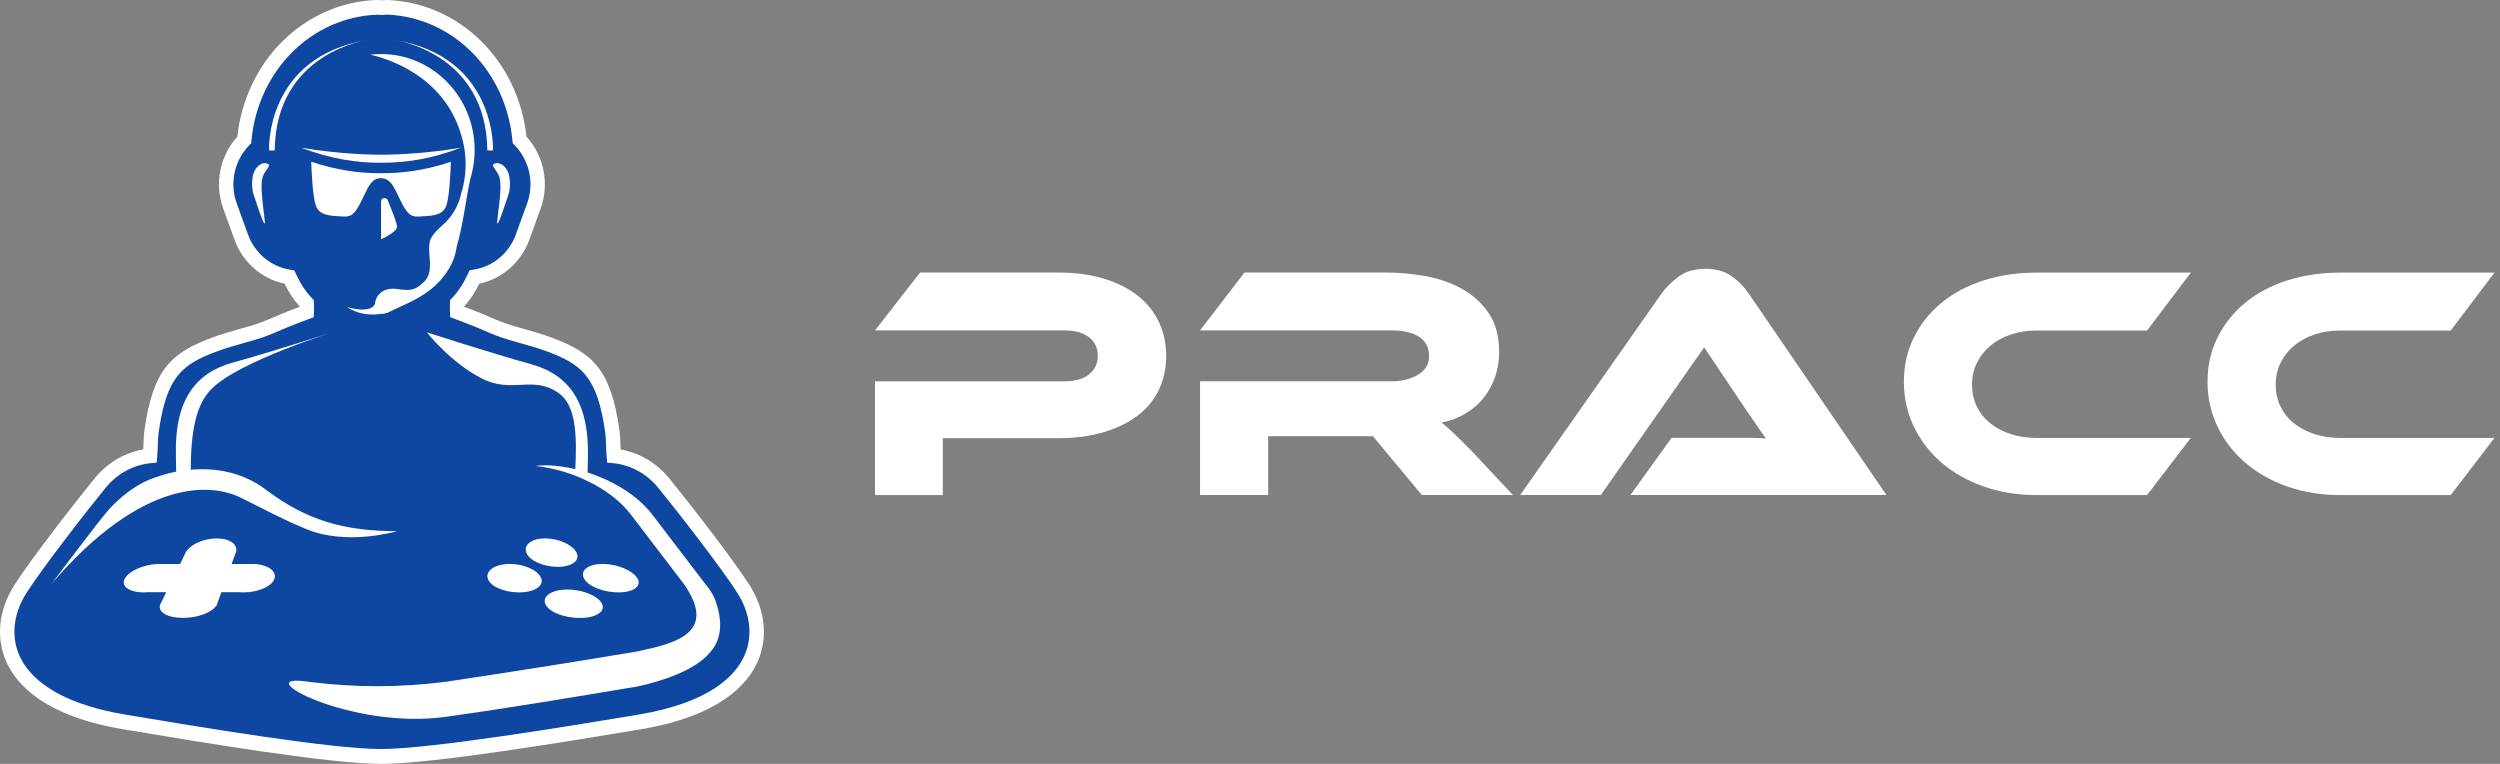 <svg width="180" height="55" fill="none" xmlns="http://www.w3.org/2000/svg"><rect width="100%" height="100%" fill="#808080" stroke="none"/><path d="M53.267 42.651C52.119 40.821 48.654 36.385 47.508 34.995C45.948 33.099 43.881 33.166 43.881 33.166C43.778 32.22 43.827 31.715 43.75 31.161C43.176 26.99 41.971 26.085 39.401 25.13C38.355 24.741 36.805 24.374 36.102 24.119C35.583 23.932 35.168 23.749 34.799 23.59C34.646 23.523 34.506 23.464 34.378 23.408C34.107 23.296 33.768 23.167 33.407 23.03C33.263 22.974 33.115 22.918 32.965 22.862L32.577 22.713L32.566 22.29C32.563 22.153 32.563 22.047 32.566 21.962L32.582 21.682L32.74 21.514C33.129 21.105 33.481 20.57 33.787 19.923L33.924 19.632L34.233 19.576C35.63 19.324 36.805 18.321 37.3 16.957L38.12 14.694C38.655 13.218 38.303 11.529 37.226 10.392L37.078 10.235L37.056 10.016C36.548 4.927 32.631 1.064 27.875 0.885C27.75 0.891 27.624 0.899 27.501 0.907C27.378 0.896 27.252 0.888 27.126 0.885C22.37 1.067 18.454 4.93 17.945 10.016L17.923 10.235L17.776 10.392C16.699 11.529 16.349 13.218 16.882 14.694L17.702 16.957C18.197 18.321 19.372 19.324 20.769 19.576L21.078 19.632L21.214 19.923C21.52 20.57 21.873 21.105 22.261 21.514L22.42 21.682L22.436 21.962C22.442 22.047 22.442 22.153 22.436 22.29L22.425 22.713L22.037 22.862C21.887 22.92 21.739 22.976 21.594 23.03C21.233 23.167 20.894 23.296 20.624 23.408C20.493 23.461 20.353 23.523 20.203 23.59C19.837 23.749 19.419 23.932 18.899 24.119C18.197 24.374 16.647 24.741 15.6 25.13C13.031 26.088 11.823 26.99 11.251 31.161C11.175 31.718 11.224 32.222 11.12 33.166C11.12 33.166 9.054 33.099 7.493 34.995C6.348 36.385 2.882 40.821 1.734 42.651C-0.165 45.675 0.54 50.221 9.016 51.636C14.512 52.555 23.852 54.115 27.441 54.115C31.029 54.115 40.489 52.555 45.989 51.636C54.465 50.219 55.17 45.675 53.27 42.651H53.267Z" fill="#0D47A1"/><path d="M27.437 14.515V17.223C27.437 17.223 28.544 16.741 28.583 16.349C28.604 16.128 28.238 15.19 27.913 14.414C27.806 14.159 27.435 14.237 27.435 14.515H27.437Z" fill="white"/><path d="M35.965 12.789C35.959 12.77 35.954 12.75 35.949 12.728C35.771 12.198 35.26 11.901 35.629 11.773C35.998 11.644 36.441 11.966 36.618 12.492C36.632 12.529 36.848 13.302 36.594 14.055C36.339 14.812 35.946 16.036 35.817 16.1C35.689 16.164 36.208 13.627 35.968 12.787L35.965 12.789Z" fill="white"/><path d="M35.495 10.834C35.495 10.834 35.812 4.078 28.345 2.865C28.345 2.865 35.014 3.725 35.088 10.834H35.495Z" fill="white"/><path d="M18.901 12.789C18.907 12.77 18.912 12.75 18.918 12.728C19.095 12.198 19.606 11.901 19.237 11.773C18.868 11.644 18.426 11.966 18.248 12.492C18.234 12.529 18.018 13.302 18.273 14.055C18.527 14.812 18.92 16.036 19.049 16.1C19.177 16.164 18.658 13.627 18.898 12.787L18.901 12.789Z" fill="white"/><path d="M19.371 10.834C19.371 10.834 19.054 4.078 26.521 2.865C26.521 2.865 19.852 3.725 19.778 10.834H19.371Z" fill="white"/><path d="M41.407 33.984C41.705 34.049 42.005 34.108 42.306 34.133C42.314 33.668 42.322 33.231 42.331 32.842C42.413 29.021 41.005 26.985 38.231 26.22C35.456 25.455 30.733 23.929 30.733 23.929C30.733 23.929 32.431 26.094 34.669 27.239C36.905 28.385 38.356 26.985 40.221 28.301C41.459 29.175 41.563 31.248 41.41 33.984H41.407Z" fill="white"/><path d="M13.738 34.474C13.691 31.239 14.052 29.217 15.2 28.032C17.174 25.993 24.261 23.814 24.261 23.814C24.261 23.814 19.538 25.343 16.764 26.105C13.989 26.87 12.579 28.906 12.664 32.727C12.675 33.256 12.686 33.867 12.694 34.53C13.03 34.486 13.377 34.469 13.735 34.474H13.738Z" fill="white"/><path d="M36.71 40.603C35.683 40.603 34.967 41.062 35.111 41.628C35.256 42.194 36.265 42.653 37.366 42.653C38.468 42.653 39.181 42.194 38.965 41.628C38.749 41.062 37.738 40.603 36.71 40.603Z" fill="white"/><path d="M18.472 40.62V40.609H18.34C18.283 40.606 18.226 40.603 18.166 40.603C18.116 40.603 18.067 40.603 18.015 40.609H16.676C16.788 40.3 16.845 40.146 16.957 39.836C16.966 39.819 16.974 39.805 16.979 39.788C16.985 39.771 16.988 39.757 16.993 39.74L17.029 39.642H17.012C17.067 39.147 16.485 38.766 15.607 38.766C14.73 38.766 13.822 39.147 13.453 39.642H13.437L13.388 39.74C13.38 39.757 13.369 39.771 13.36 39.788C13.352 39.805 13.347 39.822 13.341 39.836C13.191 40.144 13.114 40.298 12.964 40.609H11.625C11.576 40.609 11.529 40.603 11.48 40.603C11.42 40.603 11.362 40.603 11.302 40.609C10.332 40.659 9.323 41.096 9.004 41.628C8.662 42.194 9.277 42.653 10.376 42.653C10.488 42.653 10.6 42.648 10.709 42.636H11.972C11.819 42.95 11.742 43.107 11.589 43.418C11.581 43.435 11.567 43.449 11.562 43.466C11.554 43.482 11.548 43.499 11.543 43.513L11.491 43.617H11.51C11.417 44.11 12.109 44.488 13.166 44.488C14.224 44.488 15.238 44.11 15.566 43.617H15.585L15.624 43.513C15.632 43.496 15.64 43.482 15.646 43.466C15.651 43.449 15.654 43.435 15.659 43.418C15.774 43.104 15.829 42.947 15.943 42.636H17.206C17.31 42.645 17.417 42.653 17.526 42.653C18.625 42.653 19.631 42.194 19.773 41.628C19.898 41.121 19.327 40.701 18.474 40.62H18.472Z" fill="white"/><path d="M40.854 42.443C39.761 42.443 39.045 42.903 39.255 43.468C39.466 44.034 40.578 44.493 41.743 44.493C42.907 44.493 43.623 44.034 43.342 43.468C43.06 42.903 41.948 42.443 40.854 42.443Z" fill="white"/><path d="M40.147 40.813C41.183 40.813 41.792 40.354 41.511 39.788C41.23 39.222 40.221 38.763 39.256 38.763C38.291 38.763 37.682 39.222 37.892 39.788C38.103 40.354 39.111 40.813 40.147 40.813Z" fill="white"/><path d="M43.399 40.603C42.371 40.603 41.759 41.062 42.035 41.628C42.308 42.194 43.423 42.653 44.522 42.653C45.621 42.653 46.233 42.194 45.886 41.628C45.539 41.062 44.427 40.603 43.399 40.603Z" fill="white"/><path d="M51.599 43.524C51.542 43.281 51.438 43.026 51.288 42.76L51.282 42.748C51.151 42.522 50.987 42.289 50.779 42.045C49.511 40.385 48.243 38.724 46.975 37.062C45.4 34.979 42.126 33.57 39.376 33.502C39.089 33.502 38.813 33.517 38.551 33.55C41.134 33.816 43.993 35.158 45.433 37.062C46.702 38.724 47.97 40.385 49.238 42.045C51.78 45.667 48.415 46.353 45.876 46.905C41.292 47.673 36.703 48.395 32.103 49.087C28.785 49.513 25.529 49.513 22.211 49.087C17.614 48.395 25.147 52.583 32.103 51.611C36.709 50.967 41.292 50.196 45.876 49.429C47.628 49.062 50.088 48.261 51.143 46.944C51.148 46.939 51.154 46.933 51.159 46.928C52.122 45.835 51.884 44.398 51.602 43.524H51.599Z" fill="white"/><path d="M28.008 22.461C28.008 22.461 26.381 23.058 24.99 22.105C24.99 22.105 26.641 22.637 26.999 21.884C27.357 21.131 28.582 21.355 28.582 21.355" fill="white"/><path d="M27.437 55C23.774 55 14.451 53.443 8.881 52.51C3.253 51.569 1.181 49.322 0.435 47.6C-0.303 45.9 -0.095 43.922 1.006 42.169C2.16 40.331 5.656 35.85 6.831 34.421C8.017 32.979 9.46 32.508 10.316 32.354C10.324 32.206 10.327 32.068 10.332 31.934C10.343 31.629 10.351 31.343 10.392 31.035C11.005 26.576 12.341 25.396 15.301 24.296C15.927 24.063 16.701 23.845 17.384 23.649C17.871 23.511 18.33 23.38 18.609 23.282C19.103 23.105 19.505 22.929 19.86 22.775C20.03 22.702 20.169 22.64 20.298 22.587C20.563 22.475 20.894 22.352 21.244 22.217L21.572 22.091C21.572 22.091 21.572 22.069 21.572 22.061C21.17 21.621 20.806 21.072 20.489 20.425C18.846 20.083 17.472 18.884 16.887 17.265L16.067 15.002C15.427 13.235 15.829 11.221 17.089 9.84C17.37 7.21 18.524 4.776 20.336 2.975C22.173 1.154 24.57 0.095 27.09 0H27.134C27.268 0.006 27.383 0.011 27.497 0.02C27.612 0.011 27.724 0.003 27.839 0H27.883C30.422 0.095 32.819 1.151 34.658 2.975C36.473 4.773 37.624 7.21 37.906 9.84C39.166 11.218 39.57 13.235 38.931 15.002L38.111 17.265C37.526 18.881 36.151 20.083 34.508 20.425C34.191 21.072 33.828 21.621 33.426 22.061C33.426 22.072 33.426 22.08 33.426 22.091L33.707 22.198C34.079 22.338 34.423 22.47 34.702 22.587C34.836 22.643 34.981 22.707 35.139 22.775C35.495 22.929 35.897 23.105 36.389 23.282C36.67 23.383 37.148 23.52 37.613 23.651C38.297 23.845 39.07 24.063 39.696 24.299C42.656 25.399 43.993 26.581 44.608 31.038C44.651 31.346 44.66 31.631 44.668 31.934C44.673 32.074 44.676 32.211 44.684 32.357C45.542 32.511 46.983 32.984 48.169 34.424C49.344 35.85 52.837 40.331 53.994 42.172C55.095 43.925 55.303 45.903 54.565 47.603C53.819 49.322 51.747 51.572 46.125 52.51C41.279 53.319 31.22 55 27.437 55ZM27.117 1.062C24.868 1.148 22.711 2.098 21.06 3.737C19.401 5.383 18.354 7.619 18.114 10.033L18.087 10.31L17.895 10.512C16.862 11.602 16.529 13.215 17.04 14.63L17.86 16.893C18.333 18.198 19.456 19.159 20.795 19.4L21.192 19.47L21.366 19.842C21.664 20.472 22.006 20.993 22.381 21.386L22.586 21.601L22.607 21.943C22.613 22.032 22.613 22.145 22.607 22.29L22.591 22.834L21.604 23.209C21.265 23.338 20.946 23.461 20.686 23.567C20.56 23.618 20.426 23.677 20.273 23.744C19.896 23.909 19.478 24.091 18.953 24.279C18.641 24.391 18.166 24.525 17.66 24.668C16.996 24.856 16.242 25.069 15.654 25.287C13.142 26.223 11.98 27.063 11.417 31.178C11.382 31.43 11.376 31.665 11.365 31.959C11.357 32.217 11.349 32.508 11.319 32.864L11.281 33.309L10.846 33.348C10.269 33.399 8.799 33.673 7.621 35.102C6.459 36.514 3.007 40.939 1.875 42.74C0.968 44.185 0.788 45.799 1.381 47.163C2.023 48.645 3.876 50.591 9.039 51.454C14.585 52.381 23.859 53.93 27.437 53.93C31.015 53.93 41.136 52.258 45.944 51.457C51.124 50.591 52.974 48.645 53.617 47.163C54.21 45.796 54.029 44.185 53.122 42.74C51.99 40.936 48.538 36.514 47.376 35.102C46.198 33.671 44.728 33.399 44.151 33.348L43.717 33.309L43.678 32.864C43.648 32.514 43.64 32.225 43.632 31.973C43.621 31.662 43.615 31.43 43.58 31.178C43.014 27.063 41.855 26.223 39.343 25.287C38.756 25.069 38.001 24.856 37.337 24.668C36.834 24.525 36.359 24.391 36.044 24.279C35.519 24.091 35.101 23.909 34.732 23.747C34.579 23.68 34.44 23.618 34.311 23.565C34.044 23.453 33.707 23.324 33.346 23.189L32.409 22.831L32.393 22.287C32.39 22.142 32.39 22.03 32.393 21.948L32.414 21.596L32.619 21.38C32.994 20.985 33.336 20.467 33.633 19.837L33.808 19.464L34.205 19.394C35.541 19.153 36.667 18.192 37.14 16.887L37.96 14.624C38.471 13.212 38.135 11.596 37.105 10.507L36.913 10.305L36.886 10.025C36.645 7.61 35.599 5.372 33.94 3.728C32.286 2.09 30.132 1.137 27.869 1.053C27.768 1.059 27.653 1.064 27.541 1.076H27.462C27.347 1.067 27.235 1.059 27.12 1.053L27.117 1.062Z" fill="white"/><path d="M34.161 10.358C33.937 6.748 31.012 3.891 27.434 3.891C27.174 3.891 26.918 3.907 26.666 3.938C27.721 4.171 31.99 5.375 33.226 9.789C33.245 9.854 33.264 9.918 33.281 9.983C33.281 9.991 33.286 10.002 33.289 10.011V10.016C33.406 10.456 33.483 10.91 33.51 11.38C33.518 11.526 33.527 11.674 33.527 11.823C33.527 12.078 33.513 12.327 33.486 12.574C33.436 13.039 33.343 13.489 33.207 13.924L33.199 13.963C33.005 14.842 32.532 15.624 31.862 16.212C31.425 16.596 31.023 17.033 30.944 17.402C30.752 18.271 31.288 19.534 30.561 20.265C29.837 20.996 29.386 20.915 28.579 20.806C26.595 20.537 26.559 23.161 28.005 22.464C29.383 21.8 30.673 21.358 31.742 20.142C31.739 20.147 31.736 20.153 31.733 20.159C31.788 20.097 31.843 20.03 31.892 19.962C31.895 19.957 31.9 19.954 31.903 19.948C32.518 19.187 32.753 18.551 32.882 17.769C33.36 16.108 33.576 14.159 33.855 12.904C33.989 12.473 34.084 12.019 34.133 11.554C34.161 11.307 34.174 11.058 34.174 10.803C34.174 10.655 34.169 10.506 34.158 10.361L34.161 10.358Z" fill="white"/><path d="M11.357 34.318C11.357 34.318 15.675 32.634 19.13 35.247C22.11 37.499 24.818 38.236 28.582 38.247C28.582 38.247 24.991 39.32 22.047 38.093C20.101 37.281 19.139 36.721 17.316 35.825C15.244 34.808 10.307 34.348 3.698 42.048C3.698 42.048 7.249 37.323 7.856 36.665C8.632 35.825 9.843 34.763 11.354 34.32L11.357 34.318Z" fill="white"/><path d="M33.204 10.627C33.204 10.627 30.534 11.131 27.437 11.139C24.34 11.131 21.67 10.627 21.67 10.627C23.81 11.456 25.762 11.733 27.437 11.716C29.113 11.733 31.064 11.456 33.204 10.627Z" fill="white"/><path d="M27.44 12.47C25.959 12.484 24.261 12.268 22.408 11.646C22.436 12.405 22.512 14.12 22.728 14.761C22.955 15.445 23.553 15.526 24.439 15.573C24.516 15.576 24.592 15.582 24.666 15.588C25.234 15.624 25.516 15.523 26.073 14.369L26.205 14.092C26.549 13.364 26.803 12.831 27.402 12.831C27.418 12.831 27.437 12.831 27.454 12.831C28.082 12.862 28.318 13.352 28.706 14.167L28.801 14.369C29.356 15.523 29.643 15.621 30.209 15.588C30.283 15.582 30.359 15.579 30.436 15.573C31.321 15.529 31.917 15.447 32.147 14.761C32.36 14.12 32.437 12.411 32.464 11.649C30.616 12.271 28.922 12.484 27.44 12.47Z" fill="white"/><path d="M83.962 25.632C83.962 26.525 83.788 27.338 83.441 28.063C83.095 28.788 82.585 29.407 81.914 29.92C81.244 30.433 80.426 30.83 79.462 31.119C78.498 31.407 77.401 31.55 76.17 31.55H67.88V35.645H63V27.455H76.647C77.406 27.455 77.993 27.287 78.412 26.954C78.83 26.618 79.041 26.172 79.041 25.612C79.041 25.052 78.83 24.609 78.412 24.282C77.993 23.954 77.406 23.791 76.647 23.791H63L66.245 19.624H76.195C77.428 19.624 78.526 19.772 79.487 20.066C80.451 20.363 81.263 20.772 81.928 21.299C82.593 21.825 83.098 22.455 83.444 23.189C83.79 23.923 83.965 24.738 83.965 25.632H83.962Z" fill="white"/><path d="M108.935 35.642H102.373L98.843 31.404H91.309V35.642H86.404V27.452H100.192C100.952 27.452 101.589 27.293 102.113 26.973C102.634 26.654 102.894 26.214 102.894 25.657C102.894 25.035 102.656 24.567 102.182 24.256C101.708 23.945 101.046 23.789 100.192 23.789H86.404L89.602 19.621H99.788C100.688 19.621 101.62 19.705 102.584 19.873C103.545 20.041 104.424 20.341 105.213 20.772C106.003 21.203 106.654 21.786 107.167 22.52C107.68 23.254 107.937 24.195 107.937 25.346C107.937 25.968 107.843 26.559 107.652 27.119C107.461 27.679 107.189 28.18 106.834 28.629C106.48 29.077 106.045 29.455 105.532 29.766C105.019 30.077 104.438 30.298 103.789 30.424C104.058 30.631 104.357 30.895 104.69 31.214C105.022 31.533 105.463 31.973 106.017 32.531L108.932 35.645L108.935 35.642Z" fill="white"/><path d="M117.392 35.642L120.354 31.522H125.816C126.328 31.522 126.774 31.539 127.154 31.57C126.932 31.281 126.677 30.92 126.384 30.48C126.09 30.041 125.81 29.629 125.541 29.248L122.698 25.01L115.258 35.642H109.453L119.617 21.153C119.949 20.691 120.368 20.276 120.872 19.907C121.376 19.54 122.017 19.355 122.792 19.355C123.568 19.355 124.156 19.526 124.652 19.87C125.148 20.215 125.572 20.64 125.918 21.15L135.821 35.64H117.389L117.392 35.642Z" fill="white"/><path d="M157.74 31.525L154.59 35.645H146.629C145.254 35.645 143.982 35.438 142.813 35.023C141.644 34.609 140.638 34.038 139.793 33.312C138.948 32.587 138.285 31.724 137.803 30.727C137.321 29.73 137.08 28.648 137.08 27.483C137.08 26.318 137.321 25.254 137.803 24.287C138.285 23.321 138.948 22.492 139.793 21.797C140.638 21.103 141.644 20.568 142.813 20.192C143.982 19.817 145.254 19.629 146.629 19.629H157.74L154.59 23.797H146.629C145.966 23.797 145.349 23.892 144.781 24.086C144.212 24.276 143.722 24.545 143.312 24.887C142.902 25.231 142.578 25.64 142.342 26.119C142.104 26.598 141.987 27.125 141.987 27.699C141.987 28.273 142.101 28.797 142.331 29.267C142.561 29.738 142.882 30.141 143.304 30.477C143.722 30.814 144.215 31.071 144.783 31.256C145.351 31.441 145.966 31.531 146.631 31.531H157.743L157.74 31.525Z" fill="white"/><path d="M179.603 31.525L176.453 35.645H168.492C167.118 35.645 165.846 35.438 164.676 35.023C163.507 34.609 162.501 34.038 161.656 33.312C160.811 32.587 160.149 31.724 159.667 30.727C159.184 29.73 158.943 28.648 158.943 27.483C158.943 26.318 159.184 25.254 159.667 24.287C160.149 23.321 160.811 22.492 161.656 21.797C162.501 21.103 163.507 20.568 164.676 20.192C165.846 19.817 167.118 19.629 168.492 19.629H179.603L176.453 23.797H168.492C167.83 23.797 167.212 23.892 166.644 24.086C166.076 24.276 165.585 24.545 165.175 24.887C164.765 25.231 164.441 25.64 164.205 26.119C163.967 26.598 163.851 27.125 163.851 27.699C163.851 28.273 163.964 28.797 164.194 29.267C164.424 29.738 164.746 30.141 165.167 30.477C165.585 30.814 166.079 31.071 166.647 31.256C167.215 31.441 167.83 31.531 168.495 31.531H179.606L179.603 31.525Z" fill="white"/></svg>